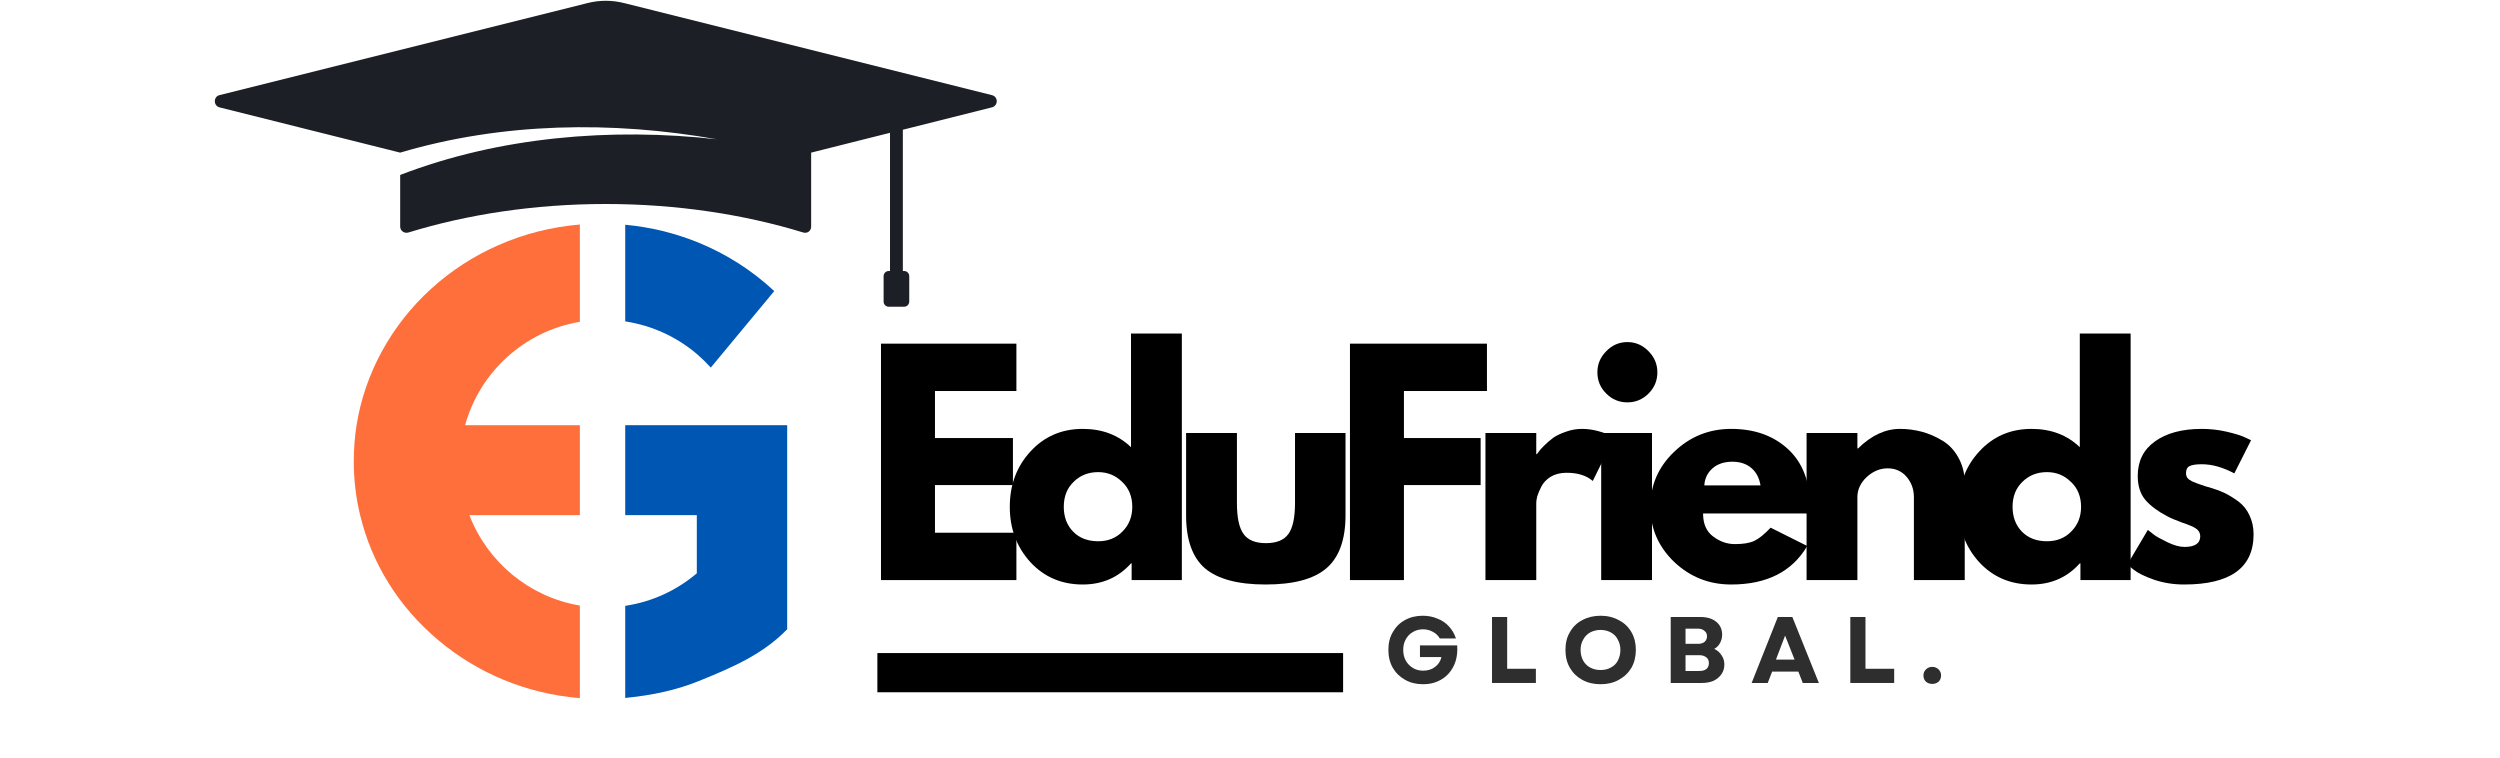 <svg xmlns="http://www.w3.org/2000/svg" xmlns:xlink="http://www.w3.org/1999/xlink" width="165" zoomAndPan="magnify" viewBox="0 0 123.75 37.5" height="50" preserveAspectRatio="xMidYMid meet" version="1.0"><defs><g/><clipPath id="e912976372"><path d="M 17.5 11.113 L 29 11.113 L 29 34.801 L 17.5 34.801 Z M 17.5 11.113 " clip-rule="nonzero"/></clipPath><clipPath id="85617dc469"><path d="M 30 21 L 38.965 21 L 38.965 34.801 L 30 34.801 Z M 30 21 " clip-rule="nonzero"/></clipPath><clipPath id="05c8c4f7a6"><path d="M 30 11.113 L 38.965 11.113 L 38.965 19 L 30 19 Z M 30 11.113 " clip-rule="nonzero"/></clipPath><clipPath id="57f867e671"><path d="M 10.559 0 L 49.785 0 L 49.785 15.543 L 10.559 15.543 Z M 10.559 0 " clip-rule="nonzero"/></clipPath><clipPath id="63f8cf5818"><path d="M 43.43 32.328 L 66.488 32.328 L 66.488 34.266 L 43.43 34.266 Z M 43.43 32.328 " clip-rule="nonzero"/></clipPath></defs><g fill="#000000" fill-opacity="1"><g transform="translate(42.765, 28.714)"><g><path d="M 7.547 -11.703 L 7.547 -9.359 L 3.516 -9.359 L 3.516 -7.031 L 7.375 -7.031 L 7.375 -4.703 L 3.516 -4.703 L 3.516 -2.344 L 7.547 -2.344 L 7.547 0 L 0.844 0 L 0.844 -11.703 Z M 7.547 -11.703 "/></g></g></g><g fill="#000000" fill-opacity="1"><g transform="translate(49.657, 28.714)"><g><path d="M 1.344 -0.891 C 0.664 -1.641 0.328 -2.551 0.328 -3.625 C 0.328 -4.707 0.664 -5.617 1.344 -6.359 C 2.031 -7.109 2.895 -7.484 3.938 -7.484 C 4.906 -7.484 5.703 -7.18 6.328 -6.578 L 6.328 -12.203 L 8.844 -12.203 L 8.844 0 L 6.359 0 L 6.359 -0.828 L 6.328 -0.828 C 5.703 -0.129 4.906 0.219 3.938 0.219 C 2.895 0.219 2.031 -0.148 1.344 -0.891 Z M 3.484 -4.859 C 3.16 -4.547 3 -4.133 3 -3.625 C 3 -3.125 3.156 -2.711 3.469 -2.391 C 3.781 -2.078 4.191 -1.922 4.703 -1.922 C 5.191 -1.922 5.594 -2.082 5.906 -2.406 C 6.227 -2.727 6.391 -3.133 6.391 -3.625 C 6.391 -4.133 6.223 -4.547 5.891 -4.859 C 5.566 -5.18 5.172 -5.344 4.703 -5.344 C 4.211 -5.344 3.805 -5.18 3.484 -4.859 Z M 3.484 -4.859 "/></g></g></g><g fill="#000000" fill-opacity="1"><g transform="translate(58.009, 28.714)"><g><path d="M 3.219 -7.281 L 3.219 -3.812 C 3.219 -3.094 3.328 -2.582 3.547 -2.281 C 3.766 -1.977 4.133 -1.828 4.656 -1.828 C 5.176 -1.828 5.547 -1.977 5.766 -2.281 C 5.984 -2.582 6.094 -3.094 6.094 -3.812 L 6.094 -7.281 L 8.594 -7.281 L 8.594 -3.203 C 8.594 -1.992 8.273 -1.117 7.641 -0.578 C 7.016 -0.047 6.016 0.219 4.641 0.219 C 3.273 0.219 2.273 -0.047 1.641 -0.578 C 1.016 -1.117 0.703 -1.992 0.703 -3.203 L 0.703 -7.281 Z M 3.219 -7.281 "/></g></g></g><g fill="#000000" fill-opacity="1"><g transform="translate(65.979, 28.714)"><g><path d="M 7.625 -11.703 L 7.625 -9.359 L 3.516 -9.359 L 3.516 -7.031 L 7.312 -7.031 L 7.312 -4.703 L 3.516 -4.703 L 3.516 0 L 0.844 0 L 0.844 -11.703 Z M 7.625 -11.703 "/></g></g></g><g fill="#000000" fill-opacity="1"><g transform="translate(72.686, 28.714)"><g><path d="M 0.844 0 L 0.844 -7.281 L 3.359 -7.281 L 3.359 -6.234 L 3.391 -6.234 C 3.41 -6.266 3.441 -6.305 3.484 -6.359 C 3.523 -6.422 3.613 -6.52 3.75 -6.656 C 3.895 -6.801 4.047 -6.93 4.203 -7.047 C 4.367 -7.16 4.578 -7.258 4.828 -7.344 C 5.086 -7.438 5.352 -7.484 5.625 -7.484 C 5.895 -7.484 6.16 -7.445 6.422 -7.375 C 6.691 -7.301 6.891 -7.227 7.016 -7.156 L 7.203 -7.031 L 6.156 -4.906 C 5.844 -5.176 5.41 -5.312 4.859 -5.312 C 4.547 -5.312 4.281 -5.242 4.062 -5.109 C 3.852 -4.973 3.703 -4.812 3.609 -4.625 C 3.516 -4.438 3.445 -4.273 3.406 -4.141 C 3.375 -4.004 3.359 -3.898 3.359 -3.828 L 3.359 0 Z M 0.844 0 "/></g></g></g><g fill="#000000" fill-opacity="1"><g transform="translate(78.415, 28.714)"><g><path d="M 1.094 -11.328 C 1.383 -11.629 1.734 -11.781 2.141 -11.781 C 2.547 -11.781 2.895 -11.629 3.188 -11.328 C 3.477 -11.035 3.625 -10.688 3.625 -10.281 C 3.625 -9.875 3.477 -9.523 3.188 -9.234 C 2.895 -8.941 2.547 -8.797 2.141 -8.797 C 1.734 -8.797 1.383 -8.941 1.094 -9.234 C 0.801 -9.523 0.656 -9.875 0.656 -10.281 C 0.656 -10.688 0.801 -11.035 1.094 -11.328 Z M 0.844 -7.281 L 0.844 0 L 3.359 0 L 3.359 -7.281 Z M 0.844 -7.281 "/></g></g></g><g fill="#000000" fill-opacity="1"><g transform="translate(81.364, 28.714)"><g><path d="M 8.219 -3.297 L 2.938 -3.297 C 2.938 -2.785 3.102 -2.406 3.438 -2.156 C 3.77 -1.906 4.129 -1.781 4.516 -1.781 C 4.922 -1.781 5.238 -1.832 5.469 -1.938 C 5.707 -2.051 5.977 -2.27 6.281 -2.594 L 8.094 -1.688 C 7.344 -0.414 6.086 0.219 4.328 0.219 C 3.234 0.219 2.289 -0.156 1.5 -0.906 C 0.719 -1.664 0.328 -2.57 0.328 -3.625 C 0.328 -4.688 0.719 -5.594 1.5 -6.344 C 2.289 -7.102 3.234 -7.484 4.328 -7.484 C 5.484 -7.484 6.422 -7.148 7.141 -6.484 C 7.867 -5.816 8.234 -4.863 8.234 -3.625 C 8.234 -3.457 8.227 -3.348 8.219 -3.297 Z M 3 -4.688 L 5.781 -4.688 C 5.719 -5.062 5.566 -5.348 5.328 -5.547 C 5.086 -5.754 4.773 -5.859 4.391 -5.859 C 3.984 -5.859 3.656 -5.75 3.406 -5.531 C 3.156 -5.312 3.02 -5.031 3 -4.688 Z M 3 -4.688 "/></g></g></g><g fill="#000000" fill-opacity="1"><g transform="translate(88.582, 28.714)"><g><path d="M 0.844 0 L 0.844 -7.281 L 3.359 -7.281 L 3.359 -6.516 L 3.391 -6.516 C 4.047 -7.16 4.738 -7.484 5.469 -7.484 C 5.832 -7.484 6.191 -7.438 6.547 -7.344 C 6.898 -7.25 7.238 -7.102 7.562 -6.906 C 7.895 -6.707 8.16 -6.426 8.359 -6.062 C 8.566 -5.695 8.672 -5.273 8.672 -4.797 L 8.672 0 L 6.156 0 L 6.156 -4.109 C 6.156 -4.492 6.035 -4.828 5.797 -5.109 C 5.555 -5.391 5.242 -5.531 4.859 -5.531 C 4.473 -5.531 4.125 -5.383 3.812 -5.094 C 3.508 -4.801 3.359 -4.473 3.359 -4.109 L 3.359 0 Z M 0.844 0 "/></g></g></g><g fill="#000000" fill-opacity="1"><g transform="translate(96.622, 28.714)"><g><path d="M 1.344 -0.891 C 0.664 -1.641 0.328 -2.551 0.328 -3.625 C 0.328 -4.707 0.664 -5.617 1.344 -6.359 C 2.031 -7.109 2.895 -7.484 3.938 -7.484 C 4.906 -7.484 5.703 -7.18 6.328 -6.578 L 6.328 -12.203 L 8.844 -12.203 L 8.844 0 L 6.359 0 L 6.359 -0.828 L 6.328 -0.828 C 5.703 -0.129 4.906 0.219 3.938 0.219 C 2.895 0.219 2.031 -0.148 1.344 -0.891 Z M 3.484 -4.859 C 3.16 -4.547 3 -4.133 3 -3.625 C 3 -3.125 3.156 -2.711 3.469 -2.391 C 3.781 -2.078 4.191 -1.922 4.703 -1.922 C 5.191 -1.922 5.594 -2.082 5.906 -2.406 C 6.227 -2.727 6.391 -3.133 6.391 -3.625 C 6.391 -4.133 6.223 -4.547 5.891 -4.859 C 5.566 -5.18 5.172 -5.344 4.703 -5.344 C 4.211 -5.344 3.805 -5.18 3.484 -4.859 Z M 3.484 -4.859 "/></g></g></g><g fill="#000000" fill-opacity="1"><g transform="translate(104.974, 28.714)"><g><path d="M 4.016 -7.484 C 4.43 -7.484 4.844 -7.438 5.25 -7.344 C 5.656 -7.25 5.957 -7.156 6.156 -7.062 L 6.453 -6.922 L 5.625 -5.281 C 5.062 -5.582 4.523 -5.734 4.016 -5.734 C 3.734 -5.734 3.531 -5.703 3.406 -5.641 C 3.289 -5.578 3.234 -5.461 3.234 -5.297 C 3.234 -5.254 3.238 -5.211 3.25 -5.172 C 3.258 -5.141 3.273 -5.102 3.297 -5.062 C 3.328 -5.031 3.352 -5.004 3.375 -4.984 C 3.406 -4.961 3.445 -4.938 3.5 -4.906 C 3.562 -4.875 3.609 -4.852 3.641 -4.844 C 3.672 -4.832 3.723 -4.812 3.797 -4.781 C 3.879 -4.75 3.938 -4.727 3.969 -4.719 C 4.008 -4.707 4.07 -4.688 4.156 -4.656 C 4.25 -4.625 4.32 -4.602 4.375 -4.594 C 4.664 -4.508 4.922 -4.414 5.141 -4.312 C 5.359 -4.207 5.586 -4.066 5.828 -3.891 C 6.066 -3.711 6.25 -3.484 6.375 -3.203 C 6.508 -2.93 6.578 -2.617 6.578 -2.266 C 6.578 -0.609 5.43 0.219 3.141 0.219 C 2.617 0.219 2.125 0.141 1.656 -0.016 C 1.188 -0.18 0.848 -0.348 0.641 -0.516 L 0.328 -0.766 L 1.344 -2.484 C 1.426 -2.422 1.523 -2.344 1.641 -2.25 C 1.766 -2.156 1.988 -2.031 2.312 -1.875 C 2.633 -1.719 2.914 -1.641 3.156 -1.641 C 3.676 -1.641 3.938 -1.816 3.938 -2.172 C 3.938 -2.328 3.867 -2.453 3.734 -2.547 C 3.598 -2.641 3.367 -2.738 3.047 -2.844 C 2.734 -2.957 2.488 -3.062 2.312 -3.156 C 1.852 -3.395 1.492 -3.66 1.234 -3.953 C 0.973 -4.254 0.844 -4.656 0.844 -5.156 C 0.844 -5.883 1.125 -6.453 1.688 -6.859 C 2.258 -7.273 3.035 -7.484 4.016 -7.484 Z M 4.016 -7.484 "/></g></g></g><g clip-path="url(#e912976372)"><path fill="#ff6f3c" d="M 24.676 12.133 C 23.453 12.668 22.332 13.395 21.352 14.285 C 19.363 16.086 18.047 18.5 17.645 21.078 C 17.555 21.656 17.512 22.246 17.512 22.836 C 17.512 23.727 17.613 24.613 17.82 25.473 C 18.395 27.887 19.73 30.031 21.68 31.676 C 23.648 33.336 26.062 34.332 28.664 34.555 L 28.703 34.559 L 28.703 29.973 L 28.672 29.969 C 26.211 29.547 24.133 27.836 23.234 25.5 L 28.703 25.5 L 28.703 21.047 L 23.023 21.047 C 23.754 18.402 25.965 16.398 28.672 15.934 L 28.703 15.93 L 28.703 11.113 L 28.664 11.117 C 27.277 11.238 25.938 11.578 24.676 12.133 Z M 24.676 12.133 " fill-opacity="1" fill-rule="nonzero"/></g><g clip-path="url(#85617dc469)"><path fill="#0056b3" d="M 39.172 21.047 L 30.949 21.047 L 30.949 25.5 L 34.492 25.5 L 34.492 28.379 C 33.488 29.23 32.277 29.785 30.98 29.984 L 30.949 29.992 L 30.949 34.547 L 30.992 34.543 C 32.332 34.414 33.539 34.137 34.582 33.715 C 36.219 33.047 37.914 32.359 39.203 30.891 L 39.211 30.879 Z M 39.172 21.047 " fill-opacity="1" fill-rule="nonzero"/></g><g clip-path="url(#05c8c4f7a6)"><path fill="#0056b3" d="M 34.504 17.531 C 34.73 17.727 34.949 17.938 35.152 18.16 L 35.184 18.195 L 38.324 14.41 L 38.301 14.387 C 37.203 13.367 35.941 12.566 34.543 11.996 C 33.41 11.539 32.219 11.246 30.992 11.129 L 30.949 11.125 L 30.949 15.91 L 30.98 15.914 C 32.281 16.117 33.5 16.676 34.504 17.531 Z M 34.504 17.531 " fill-opacity="1" fill-rule="nonzero"/></g><g clip-path="url(#57f867e671)"><path fill="#1c1f26" d="M 49.09 4.707 L 30.91 0.156 C 30.301 0 29.664 0 29.066 0.156 L 10.871 4.707 C 10.555 4.781 10.555 5.238 10.871 5.316 L 19.809 7.555 C 24.871 6.055 30.312 5.977 35.488 6.895 C 30.25 6.309 24.73 6.766 19.809 8.66 L 19.809 11.215 C 19.809 11.43 20.016 11.57 20.219 11.508 C 23.117 10.617 26.445 10.098 29.98 10.098 C 33.516 10.098 36.848 10.617 39.758 11.508 C 39.961 11.57 40.152 11.434 40.152 11.215 L 40.152 7.555 L 44.055 6.574 L 44.055 13.414 L 43.992 13.414 C 43.852 13.414 43.738 13.531 43.738 13.668 L 43.738 14.93 C 43.738 15.066 43.852 15.184 43.992 15.184 L 44.754 15.184 C 44.895 15.184 45.008 15.066 45.008 14.93 L 45.008 13.668 C 45.008 13.531 44.895 13.414 44.754 13.414 L 44.691 13.414 L 44.691 6.422 L 49.09 5.316 C 49.422 5.238 49.422 4.781 49.09 4.707 Z M 49.09 4.707 " fill-opacity="1" fill-rule="nonzero"/></g><g clip-path="url(#63f8cf5818)"><path fill="#000000" d="M 43.43 32.328 L 66.484 32.328 L 66.484 34.266 L 43.43 34.266 Z M 43.43 32.328 " fill-opacity="1" fill-rule="nonzero"/></g><g fill="#2e2e2e" fill-opacity="1"><g transform="translate(68.522, 33.807)"><g><path d="M 1.922 0.062 C 1.586 0.062 1.289 -0.008 1.031 -0.156 C 0.77 -0.301 0.566 -0.5 0.422 -0.75 C 0.273 -1.008 0.203 -1.305 0.203 -1.641 C 0.203 -1.973 0.273 -2.266 0.422 -2.516 C 0.566 -2.773 0.766 -2.973 1.016 -3.109 C 1.273 -3.254 1.57 -3.328 1.906 -3.328 C 2.164 -3.328 2.406 -3.281 2.625 -3.188 C 2.852 -3.102 3.047 -2.973 3.203 -2.797 C 3.359 -2.629 3.473 -2.43 3.547 -2.203 L 2.75 -2.203 C 2.664 -2.348 2.551 -2.457 2.406 -2.531 C 2.258 -2.613 2.098 -2.656 1.922 -2.656 C 1.723 -2.656 1.551 -2.609 1.406 -2.516 C 1.258 -2.43 1.145 -2.312 1.062 -2.156 C 0.977 -2.008 0.938 -1.836 0.938 -1.641 C 0.938 -1.441 0.977 -1.266 1.062 -1.109 C 1.145 -0.961 1.258 -0.844 1.406 -0.75 C 1.551 -0.656 1.723 -0.609 1.922 -0.609 C 2.16 -0.609 2.359 -0.672 2.516 -0.797 C 2.68 -0.922 2.785 -1.082 2.828 -1.281 L 1.766 -1.281 L 1.766 -1.859 L 3.609 -1.859 C 3.629 -1.578 3.602 -1.316 3.531 -1.078 C 3.457 -0.848 3.344 -0.645 3.188 -0.469 C 3.039 -0.301 2.859 -0.172 2.641 -0.078 C 2.43 0.016 2.191 0.062 1.922 0.062 Z M 1.922 0.062 "/></g></g></g><g fill="#2e2e2e" fill-opacity="1"><g transform="translate(73.464, 33.807)"><g><path d="M 0.391 0 L 0.391 -3.266 L 1.141 -3.266 L 1.141 -0.703 L 2.562 -0.703 L 2.562 0 Z M 0.391 0 "/></g></g></g><g fill="#2e2e2e" fill-opacity="1"><g transform="translate(77.287, 33.807)"><g><path d="M 1.938 0.062 C 1.602 0.062 1.301 -0.008 1.031 -0.156 C 0.77 -0.301 0.566 -0.5 0.422 -0.75 C 0.273 -1.008 0.203 -1.305 0.203 -1.641 C 0.203 -1.973 0.273 -2.266 0.422 -2.516 C 0.566 -2.773 0.77 -2.973 1.031 -3.109 C 1.301 -3.254 1.602 -3.328 1.938 -3.328 C 2.281 -3.328 2.582 -3.254 2.844 -3.109 C 3.113 -2.973 3.32 -2.773 3.469 -2.516 C 3.613 -2.266 3.688 -1.973 3.688 -1.641 C 3.688 -1.305 3.613 -1.008 3.469 -0.75 C 3.32 -0.5 3.113 -0.301 2.844 -0.156 C 2.582 -0.008 2.281 0.062 1.938 0.062 Z M 0.953 -1.641 C 0.953 -1.441 0.992 -1.266 1.078 -1.109 C 1.16 -0.961 1.273 -0.848 1.422 -0.766 C 1.578 -0.68 1.75 -0.641 1.938 -0.641 C 2.133 -0.641 2.305 -0.68 2.453 -0.766 C 2.609 -0.848 2.723 -0.961 2.797 -1.109 C 2.879 -1.266 2.922 -1.441 2.922 -1.641 C 2.922 -1.828 2.879 -1.992 2.797 -2.141 C 2.723 -2.297 2.609 -2.414 2.453 -2.5 C 2.305 -2.582 2.133 -2.625 1.938 -2.625 C 1.75 -2.625 1.578 -2.582 1.422 -2.5 C 1.273 -2.414 1.16 -2.297 1.078 -2.141 C 0.992 -1.992 0.953 -1.828 0.953 -1.641 Z M 0.953 -1.641 "/></g></g></g><g fill="#2e2e2e" fill-opacity="1"><g transform="translate(82.309, 33.807)"><g><path d="M 0.391 0 L 0.391 -3.266 L 1.859 -3.266 C 2.191 -3.266 2.453 -3.188 2.641 -3.031 C 2.836 -2.875 2.938 -2.66 2.938 -2.391 C 2.938 -2.234 2.898 -2.094 2.828 -1.969 C 2.766 -1.852 2.672 -1.758 2.547 -1.688 C 2.703 -1.613 2.82 -1.508 2.906 -1.375 C 3 -1.238 3.047 -1.086 3.047 -0.922 C 3.047 -0.734 3 -0.57 2.906 -0.438 C 2.812 -0.301 2.68 -0.191 2.516 -0.109 C 2.348 -0.035 2.148 0 1.922 0 Z M 1.125 -0.594 L 1.812 -0.594 C 1.957 -0.594 2.07 -0.625 2.156 -0.688 C 2.238 -0.758 2.281 -0.859 2.281 -0.984 C 2.281 -1.109 2.238 -1.203 2.156 -1.266 C 2.07 -1.336 1.957 -1.375 1.812 -1.375 L 1.125 -1.375 Z M 1.125 -1.938 L 1.75 -1.938 C 1.883 -1.938 1.988 -1.969 2.062 -2.031 C 2.145 -2.102 2.188 -2.195 2.188 -2.312 C 2.188 -2.426 2.145 -2.516 2.062 -2.578 C 1.988 -2.648 1.883 -2.688 1.75 -2.688 L 1.125 -2.688 Z M 1.125 -1.938 "/></g></g></g><g fill="#2e2e2e" fill-opacity="1"><g transform="translate(86.659, 33.807)"><g><path d="M 0.047 0 L 1.344 -3.266 L 2.062 -3.266 L 3.375 0 L 2.578 0 L 2.359 -0.562 L 1.062 -0.562 L 0.844 0 Z M 1.25 -1.156 L 2.172 -1.156 L 1.703 -2.344 Z M 1.25 -1.156 "/></g></g></g><g fill="#2e2e2e" fill-opacity="1"><g transform="translate(91.2, 33.807)"><g><path d="M 0.391 0 L 0.391 -3.266 L 1.141 -3.266 L 1.141 -0.703 L 2.562 -0.703 L 2.562 0 Z M 0.391 0 "/></g></g></g><g fill="#2e2e2e" fill-opacity="1"><g transform="translate(95.022, 33.807)"><g><path d="M 0.625 0.047 C 0.5 0.047 0.395 0.008 0.312 -0.062 C 0.227 -0.145 0.188 -0.25 0.188 -0.375 C 0.188 -0.488 0.227 -0.586 0.312 -0.672 C 0.395 -0.754 0.5 -0.797 0.625 -0.797 C 0.75 -0.797 0.852 -0.754 0.938 -0.672 C 1.02 -0.586 1.062 -0.488 1.062 -0.375 C 1.062 -0.25 1.02 -0.145 0.938 -0.062 C 0.852 0.008 0.75 0.047 0.625 0.047 Z M 0.625 0.047 "/></g></g></g></svg>
